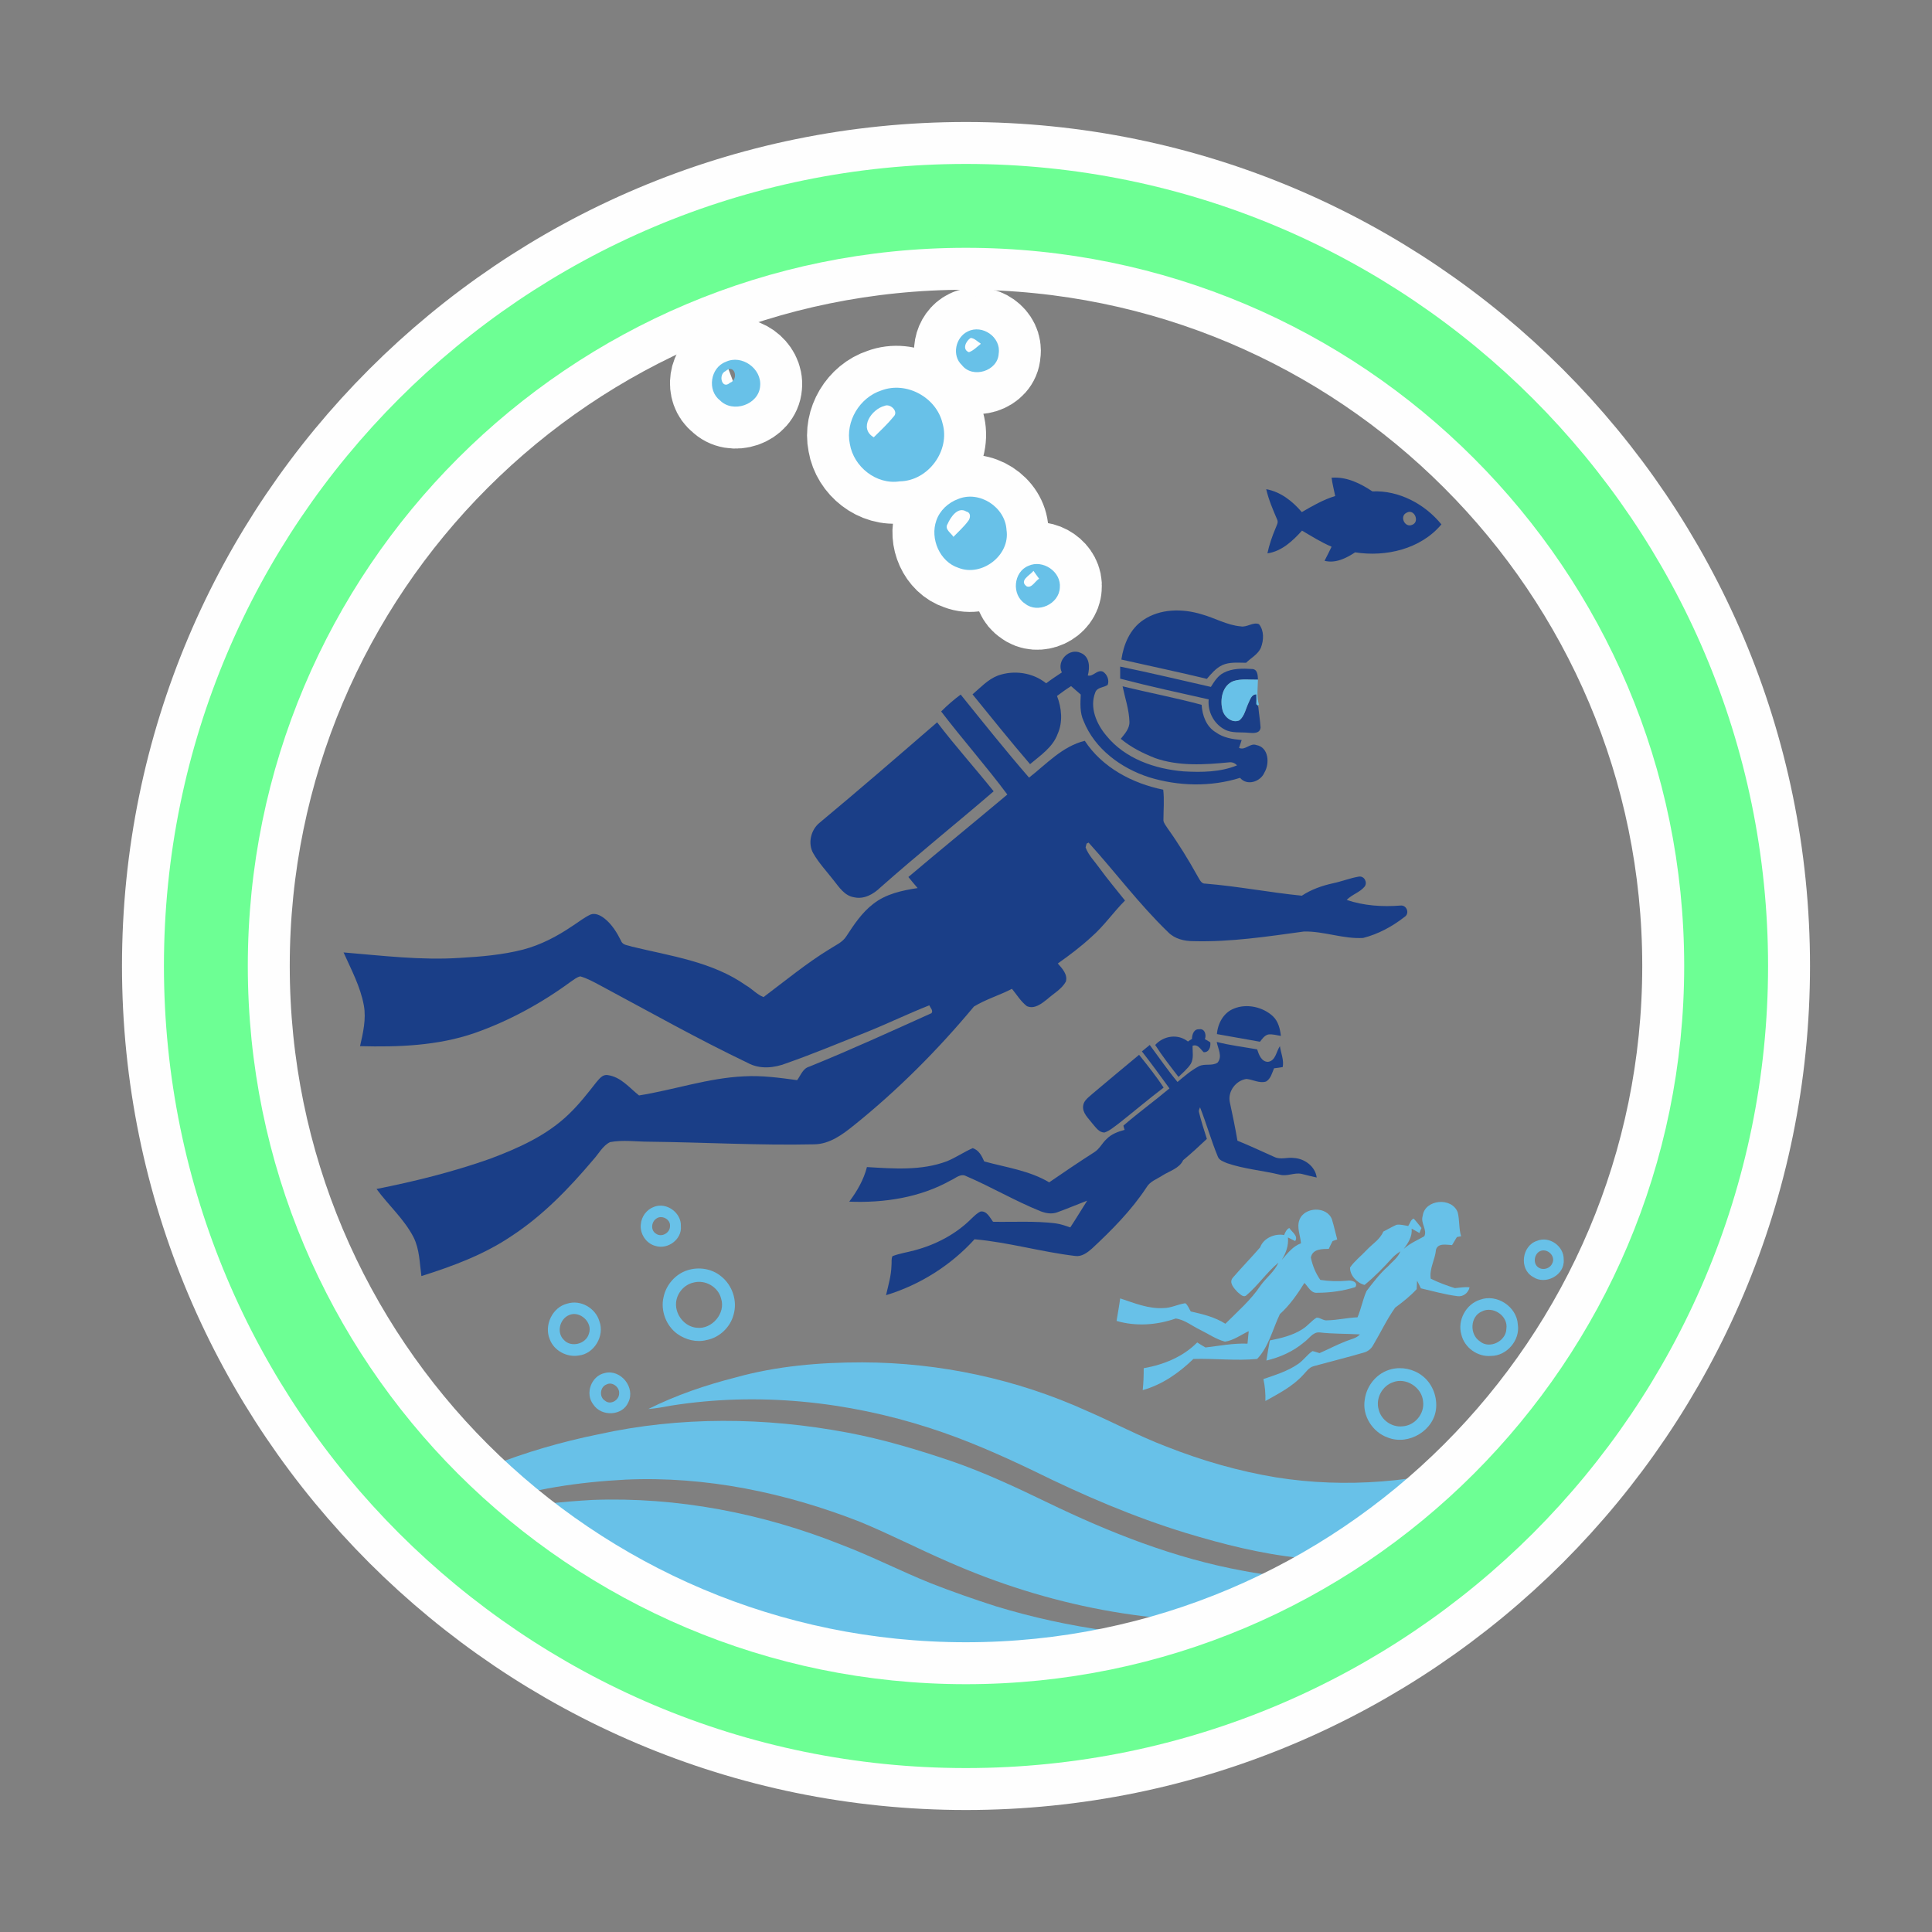 <?xml version="1.0" encoding="UTF-8"?>
<!DOCTYPE svg PUBLIC "-//W3C//DTD SVG 1.1//EN" "http://www.w3.org/Graphics/SVG/1.1/DTD/svg11.dtd">
<!-- Creator: CorelDRAW -->
<svg xmlns="http://www.w3.org/2000/svg" xml:space="preserve" width="640px" height="640px" version="1.1" style="shape-rendering:geometricPrecision; text-rendering:geometricPrecision; image-rendering:optimizeQuality; fill-rule:evenodd; clip-rule:evenodd"
viewBox="0 0 96.05 96.05"
 xmlns:xlink="http://www.w3.org/1999/xlink"
 xmlns:xodm="http://www.corel.com/coreldraw/odm/2003">
 <rect x="0" y="0" width="96.05" height="96.05" fill="#808080" stroke="none"/>
 <defs>
  <style type="text/css">
   <![CDATA[
    .str0 {stroke:#FEFEFE;stroke-width:4.17;stroke-miterlimit:22.926}
    .str1 {stroke:#FEFEFE;stroke-width:4.17;stroke-linejoin:round;stroke-miterlimit:22.926}
    .fil2 {fill:none}
    .fil3 {fill:none;fill-rule:nonzero}
    .fil0 {fill:#1A3E87;fill-rule:nonzero}
    .fil1 {fill:#68C1E8;fill-rule:nonzero}
    .fil4 {fill:#6DFF94;fill-rule:nonzero}
   ]]>
  </style>
 </defs>
 <g id="Capa_x0020_1">
  <g id="_2252303160544">
   <g>
    <g>
     <path class="fil0" d="M66.2 23.75c0.74,-0.06 1.43,0.28 2.03,0.68 1.32,-0.06 2.61,0.63 3.43,1.64 -1.03,1.23 -2.76,1.63 -4.29,1.39 -0.44,0.29 -0.97,0.56 -1.52,0.42 0.12,-0.23 0.24,-0.47 0.35,-0.7 -0.52,-0.22 -0.99,-0.52 -1.47,-0.8 -0.46,0.51 -1.01,1.03 -1.72,1.13 0.09,-0.43 0.24,-0.86 0.41,-1.26 0.05,-0.14 0.15,-0.28 0.07,-0.43 -0.21,-0.49 -0.42,-0.98 -0.54,-1.5 0.72,0.13 1.31,0.6 1.77,1.14 0.53,-0.31 1.07,-0.62 1.66,-0.8 -0.06,-0.3 -0.14,-0.6 -0.18,-0.91zm3.73 1.74l0 0c-0.37,0.17 -0.09,0.77 0.28,0.6 0.39,-0.15 0.1,-0.82 -0.28,-0.6z"/>
    </g>
    <path class="fil0" d="M56.83 30.83c0.85,-0.58 1.96,-0.58 2.91,-0.29 0.65,0.18 1.26,0.54 1.94,0.6 0.32,0.06 0.61,-0.23 0.91,-0.11 0.26,0.32 0.24,0.79 0.1,1.16 -0.14,0.34 -0.49,0.51 -0.74,0.76 -0.4,0 -0.82,-0.05 -1.19,0.12 -0.31,0.15 -0.54,0.42 -0.76,0.68 -1.41,-0.34 -2.83,-0.64 -4.25,-0.96 0.11,-0.76 0.43,-1.52 1.08,-1.96z"/>
    <path class="fil0" d="M52.79 33.43c-0.28,-0.57 0.36,-1.24 0.94,-0.97 0.45,0.18 0.46,0.72 0.35,1.12 0.27,0.08 0.46,-0.31 0.75,-0.19 0.21,0.13 0.33,0.42 0.24,0.66 -0.2,0.14 -0.53,0.11 -0.62,0.38 -0.29,0.74 0.06,1.56 0.55,2.14 0.93,1.15 2.41,1.66 3.85,1.78 0.89,0.05 1.82,0.04 2.65,-0.3 -0.11,-0.12 -0.25,-0.17 -0.4,-0.15 -1.22,0.12 -2.5,0.2 -3.67,-0.21 -0.61,-0.24 -1.21,-0.54 -1.71,-0.96 0.2,-0.25 0.45,-0.52 0.43,-0.86 -0.02,-0.6 -0.22,-1.17 -0.34,-1.75 1.31,0.32 2.63,0.57 3.93,0.92 0.03,0.52 0.23,1.09 0.71,1.37 0.37,0.27 0.83,0.34 1.28,0.38 -0.03,0.1 -0.1,0.29 -0.13,0.39 0.3,0.15 0.55,-0.26 0.86,-0.14 0.62,0.11 0.67,0.92 0.4,1.37 -0.19,0.45 -0.86,0.68 -1.21,0.26 -1.46,0.46 -3.07,0.42 -4.53,-0.03 -1.39,-0.45 -2.7,-1.41 -3.25,-2.8 -0.19,-0.41 -0.16,-0.87 -0.14,-1.31 -0.16,-0.14 -0.32,-0.28 -0.48,-0.42 -0.24,0.15 -0.47,0.32 -0.7,0.49 0.23,0.6 0.3,1.29 0.03,1.89 -0.24,0.66 -0.85,1.06 -1.37,1.5 -0.97,-1.13 -1.91,-2.3 -2.86,-3.47 0.4,-0.34 0.76,-0.74 1.25,-0.93 0.8,-0.29 1.74,-0.16 2.41,0.38 0.25,-0.19 0.51,-0.36 0.78,-0.54z"/>
    <path class="fil0" d="M55.69 33.14c1.51,0.31 3.01,0.67 4.51,1.01 0.17,-0.27 0.34,-0.55 0.63,-0.7 0.43,-0.23 0.95,-0.22 1.43,-0.19 0.27,0.02 0.27,0.33 0.28,0.53 -0.4,0.01 -0.82,-0.06 -1.22,0.07 -0.56,0.22 -0.68,0.93 -0.54,1.45 0.09,0.35 0.49,0.66 0.84,0.5 0.25,-0.21 0.31,-0.56 0.44,-0.84 0.09,-0.18 0.15,-0.45 0.4,-0.45 0,0.16 0.01,0.33 0,0.49 0.02,0.02 0.05,0.04 0.07,0.06l0.03 0.09c0.03,0.34 0.09,0.67 0.11,1.01 -0.03,0.31 -0.37,0.28 -0.6,0.26 -0.39,-0.04 -0.82,0.03 -1.18,-0.16 -0.54,-0.28 -0.86,-0.89 -0.8,-1.5 -1.47,-0.33 -2.95,-0.65 -4.4,-1.03 0,-0.2 0,-0.4 0,-0.6z"/>
    <path class="fil0" d="M46.79 35.37c0.3,-0.3 0.62,-0.58 0.97,-0.84 1.12,1.39 2.23,2.78 3.4,4.13 0.87,-0.68 1.66,-1.56 2.77,-1.83 0.87,1.33 2.37,2.12 3.9,2.43 0.06,0.51 0.01,1.02 0.01,1.53 0.02,0.15 0.13,0.26 0.2,0.38 0.55,0.77 1.05,1.58 1.51,2.41 0.09,0.14 0.17,0.37 0.38,0.35 1.6,0.13 3.19,0.44 4.79,0.6 0.47,-0.31 1.01,-0.5 1.56,-0.62 0.43,-0.09 0.85,-0.26 1.28,-0.33 0.27,-0.04 0.44,0.3 0.28,0.5 -0.24,0.29 -0.63,0.39 -0.89,0.66 0.86,0.29 1.77,0.35 2.67,0.28 0.32,-0.04 0.48,0.4 0.2,0.57 -0.6,0.47 -1.3,0.85 -2.05,1.04 -0.99,0.06 -1.95,-0.34 -2.94,-0.32 -1.82,0.25 -3.66,0.53 -5.5,0.48 -0.45,0 -0.93,-0.11 -1.26,-0.45 -1.43,-1.38 -2.62,-2.98 -3.95,-4.45l-0.1 0.05c-0.01,0.05 -0.04,0.15 -0.05,0.19 0.15,0.4 0.46,0.7 0.7,1.04 0.4,0.55 0.84,1.07 1.26,1.6 -0.58,0.58 -1.05,1.27 -1.67,1.81 -0.52,0.48 -1.09,0.91 -1.67,1.32 0.22,0.25 0.5,0.55 0.4,0.9 -0.21,0.38 -0.61,0.59 -0.92,0.87 -0.28,0.22 -0.64,0.52 -1.02,0.35 -0.3,-0.23 -0.5,-0.57 -0.74,-0.86 -0.62,0.32 -1.3,0.52 -1.89,0.88 -1.79,2.15 -3.77,4.14 -5.96,5.9 -0.57,0.46 -1.21,0.94 -1.98,0.95 -2.73,0.06 -5.46,-0.1 -8.2,-0.13 -0.65,0 -1.31,-0.1 -1.95,0.02 -0.37,0.18 -0.57,0.59 -0.84,0.88 -1.2,1.42 -2.5,2.77 -4.06,3.79 -1.36,0.92 -2.92,1.5 -4.48,1.99 -0.09,-0.65 -0.09,-1.33 -0.39,-1.93 -0.47,-0.91 -1.25,-1.59 -1.84,-2.4 1.91,-0.38 3.8,-0.85 5.64,-1.5 1.41,-0.53 2.83,-1.16 3.93,-2.23 0.5,-0.48 0.93,-1.03 1.36,-1.58 0.15,-0.17 0.31,-0.4 0.57,-0.35 0.65,0.09 1.07,0.63 1.55,1.01 1.75,-0.28 3.44,-0.87 5.22,-0.95 0.88,-0.05 1.77,0.07 2.64,0.19 0.18,-0.24 0.28,-0.58 0.6,-0.67 2.05,-0.83 4.06,-1.75 6.08,-2.66 0.1,-0.13 -0.06,-0.27 -0.11,-0.39 -1.04,0.41 -2.05,0.9 -3.09,1.32 -1.33,0.53 -2.65,1.08 -4.01,1.56 -0.62,0.24 -1.33,0.31 -1.93,-0.02 -2.49,-1.19 -4.9,-2.55 -7.33,-3.85 -0.32,-0.17 -0.64,-0.35 -0.99,-0.45 -0.18,0.04 -0.33,0.17 -0.48,0.27 -1.46,1.07 -3.07,1.95 -4.78,2.55 -1.83,0.63 -3.78,0.7 -5.69,0.65 0.15,-0.66 0.31,-1.35 0.19,-2.02 -0.17,-0.94 -0.63,-1.79 -1.01,-2.64 1.93,0.16 3.86,0.4 5.8,0.27 1.05,-0.06 2.1,-0.15 3.12,-0.41 0.88,-0.23 1.7,-0.66 2.45,-1.17 0.3,-0.19 0.58,-0.42 0.9,-0.57 0.24,-0.1 0.51,0.04 0.7,0.19 0.37,0.29 0.62,0.7 0.83,1.12 0.08,0.22 0.35,0.21 0.53,0.28 1.94,0.47 4.01,0.75 5.68,1.93 0.3,0.17 0.55,0.46 0.87,0.58 1.08,-0.81 2.13,-1.68 3.29,-2.39 0.29,-0.19 0.64,-0.33 0.83,-0.64 0.38,-0.58 0.77,-1.17 1.33,-1.6 0.63,-0.5 1.43,-0.67 2.21,-0.79 -0.16,-0.18 -0.31,-0.37 -0.46,-0.55 1.63,-1.38 3.29,-2.73 4.92,-4.1 -1.05,-1.41 -2.22,-2.73 -3.29,-4.13z"/>
    <path class="fil0" d="M40.75 40.9c1.97,-1.64 3.9,-3.31 5.84,-4.99 0.9,1.18 1.89,2.28 2.81,3.43 -1.87,1.61 -3.79,3.15 -5.63,4.78 -0.34,0.33 -0.81,0.6 -1.3,0.49 -0.48,-0.07 -0.75,-0.5 -1.03,-0.85 -0.34,-0.44 -0.73,-0.85 -1.01,-1.34 -0.28,-0.49 -0.12,-1.17 0.32,-1.52z"/>
    <path class="fil0" d="M61.35 50.14c0.64,-0.26 1.44,-0.08 1.94,0.39 0.26,0.25 0.35,0.62 0.39,0.97 -0.21,-0.03 -0.42,-0.1 -0.63,-0.07 -0.19,0.05 -0.3,0.22 -0.41,0.36 -0.72,-0.13 -1.43,-0.25 -2.14,-0.38 0.04,-0.53 0.33,-1.07 0.85,-1.27z"/>
    <path class="fil0" d="M59.26 51.65c0,-0.21 0.09,-0.5 0.36,-0.48 0.27,-0.05 0.37,0.28 0.28,0.49 0.09,0.05 0.18,0.1 0.27,0.16 0.03,0.22 -0.06,0.51 -0.33,0.49 -0.16,-0.15 -0.28,-0.41 -0.55,-0.32 -0.01,0.3 0.07,0.62 -0.09,0.9 -0.16,0.25 -0.4,0.44 -0.61,0.65 -0.4,-0.52 -0.81,-1.04 -1.16,-1.59 0.42,-0.46 1.13,-0.57 1.63,-0.17 0.05,-0.04 0.15,-0.1 0.2,-0.13z"/>
    <path class="fil0" d="M60.49 51.8c0.66,0.17 1.34,0.25 2.01,0.37 0.08,0.25 0.21,0.62 0.54,0.62 0.38,-0.05 0.41,-0.52 0.59,-0.78 0.05,0.34 0.21,0.69 0.14,1.04 -0.14,0.03 -0.28,0.04 -0.43,0.06 -0.1,0.23 -0.16,0.52 -0.4,0.66 -0.33,0.1 -0.65,-0.1 -0.97,-0.13 -0.52,0.07 -0.94,0.61 -0.83,1.15 0.14,0.64 0.27,1.28 0.38,1.92 0.62,0.25 1.23,0.54 1.84,0.81 0.31,0.15 0.65,0 0.97,0.05 0.53,0.03 1.06,0.42 1.13,0.97 -0.25,-0.05 -0.5,-0.12 -0.75,-0.18 -0.36,-0.08 -0.72,0.14 -1.08,0.04 -0.87,-0.21 -1.77,-0.28 -2.62,-0.57 -0.18,-0.08 -0.4,-0.14 -0.47,-0.34 -0.33,-0.8 -0.56,-1.63 -0.88,-2.44 -0.03,0.08 -0.08,0.16 -0.05,0.25 0.11,0.45 0.25,0.88 0.39,1.32 -0.38,0.36 -0.77,0.72 -1.18,1.06 -0.19,0.41 -0.67,0.53 -1.03,0.76 -0.27,0.18 -0.62,0.29 -0.79,0.59 -0.75,1.14 -1.72,2.12 -2.72,3.05 -0.23,0.2 -0.51,0.41 -0.83,0.36 -1.68,-0.2 -3.32,-0.68 -5,-0.83 -1.18,1.3 -2.72,2.27 -4.4,2.78 0.11,-0.49 0.26,-0.97 0.27,-1.48 0.02,-0.15 -0.02,-0.32 0.05,-0.46 0.36,-0.14 0.74,-0.19 1.1,-0.29 1.05,-0.28 2.05,-0.8 2.82,-1.57 0.14,-0.13 0.28,-0.28 0.46,-0.36 0.31,-0.04 0.46,0.3 0.62,0.51 1.03,0.02 2.08,-0.05 3.11,0.08 0.25,0.03 0.49,0.12 0.73,0.2 0.29,-0.44 0.56,-0.89 0.84,-1.33 -0.5,0.19 -0.99,0.4 -1.49,0.58 -0.27,0.1 -0.56,0.05 -0.82,-0.05 -1.27,-0.51 -2.45,-1.21 -3.71,-1.75 -0.28,-0.15 -0.52,0.11 -0.76,0.21 -1.53,0.86 -3.32,1.13 -5.05,1.06 0.39,-0.52 0.72,-1.09 0.88,-1.72 1.32,0.08 2.71,0.19 3.98,-0.29 0.44,-0.18 0.84,-0.46 1.28,-0.65 0.31,0.1 0.45,0.39 0.57,0.66 1.09,0.3 2.24,0.45 3.23,1.04 0.74,-0.51 1.48,-1.01 2.23,-1.49 0.27,-0.16 0.4,-0.46 0.62,-0.66 0.24,-0.25 0.57,-0.37 0.9,-0.46 -0.02,-0.05 -0.05,-0.16 -0.06,-0.21 0.74,-0.64 1.54,-1.22 2.29,-1.85 -0.45,-0.62 -0.9,-1.24 -1.37,-1.84 0.13,-0.11 0.26,-0.21 0.39,-0.32 0.46,0.62 0.89,1.25 1.38,1.84 0.33,-0.28 0.67,-0.57 1.06,-0.78 0.29,-0.15 0.66,0 0.93,-0.18 0.26,-0.31 0.02,-0.69 -0.04,-1.03z"/>
    <path class="fil0" d="M56.63 52.44c0.42,0.53 0.85,1.06 1.22,1.63 -0.76,0.58 -1.49,1.2 -2.24,1.79 -0.22,0.16 -0.43,0.35 -0.69,0.44 -0.27,0.02 -0.44,-0.25 -0.6,-0.43 -0.2,-0.27 -0.52,-0.53 -0.47,-0.9 0.03,-0.27 0.29,-0.43 0.47,-0.6 0.77,-0.65 1.54,-1.29 2.31,-1.93z"/>
   </g>
   <g>
    <path class="fil1" d="M61.32 33.86c0.4,-0.13 0.82,-0.06 1.22,-0.07 -0.01,0.42 -0.07,0.84 0.05,1.25 -0.01,0.01 -0.05,0.02 -0.06,0.03 -0.02,-0.02 -0.05,-0.04 -0.07,-0.06 0.01,-0.16 0,-0.33 0,-0.49 -0.25,0 -0.31,0.27 -0.4,0.45 -0.13,0.28 -0.19,0.63 -0.44,0.84 -0.35,0.16 -0.75,-0.15 -0.84,-0.5 -0.14,-0.52 -0.02,-1.23 0.54,-1.45z"/>
    <path class="fil1" d="M70.73 60.45c0.1,-0.83 1.45,-0.95 1.74,-0.18 0.1,0.39 0.05,0.81 0.17,1.19 -0.05,0.01 -0.16,0.03 -0.21,0.04 -0.08,0.14 -0.16,0.27 -0.24,0.4 -0.27,-0.01 -0.7,-0.12 -0.8,0.23 -0.04,0.49 -0.34,0.94 -0.26,1.44 0.38,0.19 0.79,0.34 1.2,0.47 0.24,-0.02 0.49,-0.07 0.73,-0.04 -0.06,0.27 -0.31,0.48 -0.6,0.44 -0.62,-0.08 -1.22,-0.25 -1.82,-0.39 -0.06,-0.12 -0.12,-0.25 -0.19,-0.38 -0.01,0.14 -0.01,0.28 -0.02,0.42 -0.32,0.35 -0.69,0.64 -1.07,0.92 -0.42,0.59 -0.72,1.24 -1.09,1.86 -0.1,0.19 -0.28,0.33 -0.49,0.38 -0.82,0.24 -1.64,0.44 -2.47,0.67 -0.24,0.06 -0.37,0.28 -0.53,0.44 -0.52,0.57 -1.21,0.92 -1.87,1.29 0.01,-0.36 -0.02,-0.73 -0.1,-1.09 0.59,-0.2 1.2,-0.39 1.71,-0.74 0.28,-0.18 0.46,-0.47 0.73,-0.65 0.12,0.02 0.23,0.07 0.35,0.1 0.44,-0.19 0.87,-0.42 1.31,-0.59 0.24,-0.1 0.52,-0.14 0.7,-0.34 -0.68,-0.04 -1.35,-0.02 -2.02,-0.1 -0.33,-0.02 -0.52,0.33 -0.77,0.5 -0.53,0.45 -1.19,0.74 -1.86,0.9 0.05,-0.34 0.11,-0.67 0.17,-1 0.56,-0.11 1.14,-0.25 1.62,-0.56 0.26,-0.16 0.44,-0.41 0.7,-0.57 0.18,-0.02 0.34,0.16 0.54,0.13 0.5,-0.01 0.99,-0.13 1.5,-0.15 0.18,-0.42 0.26,-0.89 0.45,-1.31 0.33,-0.43 0.65,-0.85 1.05,-1.21 0.22,-0.24 0.51,-0.44 0.63,-0.76 -0.14,0.09 -0.27,0.19 -0.39,0.31 -0.43,0.48 -0.89,0.95 -1.39,1.36 -0.37,-0.09 -0.74,-0.48 -0.72,-0.87 0.23,-0.33 0.56,-0.58 0.83,-0.87 0.28,-0.3 0.66,-0.52 0.82,-0.91 0.22,-0.11 0.43,-0.24 0.66,-0.34 0.19,-0.03 0.39,0.03 0.58,0.06 0.09,-0.13 0.12,-0.31 0.27,-0.37 0.14,0.15 0.26,0.31 0.39,0.47 -0.04,0.08 -0.07,0.17 -0.1,0.25 -0.13,-0.07 -0.26,-0.15 -0.39,-0.22 0.04,0.39 -0.17,0.71 -0.39,1.01 0.3,-0.28 0.67,-0.43 1.02,-0.63 0.16,-0.32 -0.2,-0.66 -0.08,-1.01z"/>
    <g>
     <path class="fil1" d="M32.51 60c0.62,-0.25 1.37,0.29 1.34,0.96 0.06,0.65 -0.65,1.18 -1.27,0.98 -0.46,-0.12 -0.78,-0.61 -0.72,-1.08 0.03,-0.38 0.29,-0.73 0.65,-0.86zm0.11 0.59l0 0c-0.24,0.16 -0.28,0.58 -0.01,0.74 0.28,0.21 0.71,-0.04 0.7,-0.38 0.03,-0.34 -0.43,-0.57 -0.69,-0.36z"/>
    </g>
    <path class="fil1" d="M64.6 60.65c0.24,-0.66 1.38,-0.7 1.62,-0.02 0.1,0.32 0.17,0.66 0.26,0.99 -0.06,0.02 -0.18,0.06 -0.23,0.08 -0.07,0.13 -0.13,0.26 -0.19,0.39 -0.34,0 -0.81,0 -0.89,0.43 0.08,0.39 0.24,0.79 0.47,1.11 0.44,0.07 0.89,0.08 1.34,0.04 0.19,-0.04 0.57,0.06 0.4,0.32 -0.61,0.19 -1.25,0.28 -1.88,0.28 -0.32,0.04 -0.46,-0.3 -0.65,-0.49 -0.35,0.56 -0.73,1.11 -1.22,1.55 -0.36,0.75 -0.55,1.62 -1.13,2.23 -1.05,0.1 -2.12,-0.03 -3.17,0 -0.71,0.69 -1.55,1.28 -2.52,1.55 0.04,-0.36 0.05,-0.73 0.05,-1.09 0.98,-0.17 1.95,-0.56 2.66,-1.28 0.14,0.09 0.27,0.17 0.41,0.25 0.69,-0.08 1.39,-0.22 2.09,-0.19 0.02,-0.21 0.04,-0.41 0.06,-0.62 -0.39,0.18 -0.75,0.46 -1.18,0.52 -0.45,-0.12 -0.83,-0.39 -1.24,-0.59 -0.4,-0.19 -0.76,-0.5 -1.21,-0.56 -0.94,0.33 -1.98,0.4 -2.94,0.12 0.06,-0.37 0.13,-0.74 0.18,-1.12 0.7,0.23 1.41,0.53 2.16,0.48 0.37,0 0.71,-0.19 1.08,-0.24 0.13,0.1 0.18,0.27 0.27,0.41 0.59,0.13 1.2,0.28 1.72,0.61 0.61,-0.61 1.27,-1.18 1.75,-1.9 0.28,-0.39 0.69,-0.69 0.89,-1.14 -0.59,0.49 -1.02,1.14 -1.6,1.63 -0.15,0.13 -0.32,-0.08 -0.43,-0.16 -0.18,-0.19 -0.46,-0.48 -0.23,-0.73 0.44,-0.51 0.91,-0.99 1.35,-1.5 0.16,-0.45 0.72,-0.7 1.19,-0.61 0.06,-0.14 0.12,-0.29 0.26,-0.35 0.12,0.2 0.46,0.39 0.29,0.65 -0.12,-0.06 -0.24,-0.12 -0.36,-0.18 0.04,0.41 -0.1,0.78 -0.31,1.12 0.28,-0.32 0.55,-0.68 0.96,-0.83 -0.03,-0.38 -0.22,-0.78 -0.08,-1.16z"/>
    <g>
     <path class="fil1" d="M76.41 61.69c0.62,-0.26 1.35,0.27 1.33,0.93 0.07,0.77 -0.91,1.29 -1.53,0.86 -0.7,-0.39 -0.55,-1.55 0.2,-1.79zm0.21 0.49l0 0c-0.34,0.1 -0.44,0.63 -0.14,0.83 0.23,0.16 0.58,0.06 0.69,-0.2 0.18,-0.34 -0.2,-0.73 -0.55,-0.63z"/>
    </g>
    <g>
     <path class="fil1" d="M34.18 63.15c0.56,-0.18 1.22,-0.08 1.68,0.31 0.55,0.44 0.81,1.21 0.61,1.9 -0.16,0.62 -0.7,1.14 -1.34,1.26 -0.5,0.13 -1.04,-0.01 -1.45,-0.3 -0.57,-0.41 -0.85,-1.17 -0.69,-1.84 0.13,-0.61 0.59,-1.14 1.19,-1.33zm0.31 0.61l0 0c-0.48,0.1 -0.85,0.54 -0.88,1.02 -0.04,0.59 0.43,1.18 1.03,1.23 0.75,0.09 1.45,-0.72 1.21,-1.45 -0.14,-0.58 -0.79,-0.95 -1.36,-0.8z"/>
    </g>
    <g>
     <path class="fil1" d="M73.57 64.62c0.84,-0.32 1.84,0.34 1.89,1.23 0.12,0.78 -0.55,1.56 -1.33,1.56 -0.67,0.06 -1.33,-0.41 -1.48,-1.07 -0.2,-0.7 0.23,-1.5 0.92,-1.72zm0.1 0.58l0 0c-0.59,0.25 -0.62,1.15 -0.09,1.49 0.48,0.4 1.3,-0.02 1.31,-0.63 0.1,-0.64 -0.67,-1.15 -1.22,-0.86z"/>
    </g>
    <g>
     <path class="fil1" d="M28.2 64.81c0.66,-0.21 1.41,0.22 1.6,0.88 0.27,0.72 -0.26,1.62 -1.03,1.7 -0.59,0.1 -1.23,-0.24 -1.44,-0.81 -0.29,-0.69 0.13,-1.59 0.87,-1.77zm0.09 0.57l0 0c-0.46,0.19 -0.63,0.86 -0.27,1.22 0.36,0.42 1.12,0.22 1.26,-0.3 0.2,-0.56 -0.46,-1.16 -0.99,-0.92z"/>
    </g>
    <path class="fil1" d="M36.57 68.48c2.05,-0.57 4.18,-0.75 6.3,-0.75 3.84,0.01 7.68,0.83 11.18,2.42 1.32,0.57 2.58,1.25 3.92,1.76 1.77,0.7 3.6,1.23 5.48,1.54 3.46,0.55 7.05,0.24 10.4,-0.77 -0.71,0.81 -1.53,1.51 -2.32,2.23 -1.09,0.97 -2.26,1.85 -3.46,2.67 -1.16,0 -2.31,0 -3.46,-0.13 -1.92,-0.2 -3.81,-0.68 -5.66,-1.24 -2.61,-0.8 -5.12,-1.88 -7.57,-3.09 -1.67,-0.8 -3.37,-1.55 -5.14,-2.12 -4.13,-1.34 -8.57,-1.8 -12.87,-1.12 -0.38,0.07 -0.75,0.14 -1.14,0.17 1.38,-0.69 2.85,-1.19 4.34,-1.57z"/>
    <g>
     <path class="fil1" d="M69.17 68.07c0.52,-0.13 1.1,-0.01 1.53,0.32 0.48,0.36 0.74,0.98 0.7,1.58 -0.07,1.13 -1.36,1.91 -2.4,1.5 -0.76,-0.26 -1.29,-1.09 -1.15,-1.89 0.09,-0.71 0.62,-1.34 1.32,-1.51zm0.08 0.65l0 0c-0.53,0.18 -0.87,0.8 -0.71,1.35 0.12,0.52 0.65,0.9 1.18,0.84 0.61,-0.03 1.11,-0.62 1.03,-1.23 -0.05,-0.7 -0.85,-1.22 -1.5,-0.96z"/>
    </g>
    <g>
     <path class="fil1" d="M30.07 68.26c0.79,-0.2 1.53,0.72 1.17,1.45 -0.29,0.69 -1.34,0.73 -1.74,0.12 -0.43,-0.54 -0.11,-1.43 0.57,-1.57zm0.08 0.57l0 0c-0.32,0.12 -0.37,0.62 -0.08,0.8 0.27,0.24 0.7,-0.01 0.71,-0.34 0.04,-0.32 -0.34,-0.62 -0.63,-0.46z"/>
    </g>
    <path class="fil1" d="M29.74 71.31c4.06,-0.9 8.3,-0.86 12.38,-0.09 1.77,0.33 3.5,0.85 5.21,1.43 1.62,0.56 3.18,1.29 4.73,2.04 3.1,1.5 6.33,2.78 9.73,3.4 1.61,0.32 3.25,0.38 4.88,0.38 -0.85,0.59 -1.79,1.04 -2.71,1.52 -0.38,0.17 -0.75,0.38 -1.14,0.51 -5.36,0.4 -10.77,-0.69 -15.67,-2.85 -1.48,-0.64 -2.91,-1.38 -4.39,-1.99 -3.7,-1.45 -7.67,-2.28 -11.65,-2.1 -2.3,0.12 -4.61,0.45 -6.8,1.19 -0.45,-0.39 -0.89,-0.8 -1.31,-1.21 0.45,-0.25 0.92,-0.47 1.41,-0.66 1.72,-0.68 3.51,-1.2 5.33,-1.57z"/>
    <path class="fil1" d="M24.82 75.19c1.51,-0.38 3.07,-0.53 4.62,-0.62 4.23,-0.16 8.47,0.66 12.4,2.23 1.5,0.57 2.94,1.31 4.43,1.91 1.07,0.42 2.16,0.8 3.25,1.15 3.62,1.1 7.41,1.62 11.19,1.53 -6.11,2.36 -12.88,2.85 -19.31,1.69 -6.09,-1.12 -11.9,-3.84 -16.58,-7.89z"/>
   </g>
  </g>
  <circle class="fil2" cx="48.02" cy="48.02" r="48.02"/>
  <g>
   <path class="fil3 str0" d="M48.02 8.15c11.01,0 20.98,4.46 28.2,11.68 7.21,7.22 11.68,17.18 11.68,28.19 0,11.01 -4.47,20.98 -11.68,28.2 -7.22,7.21 -17.19,11.68 -28.2,11.68 -11.01,0 -20.97,-4.47 -28.19,-11.68 -7.22,-7.22 -11.68,-17.19 -11.68,-28.2 0,-11.01 4.46,-20.97 11.68,-28.19 7.22,-7.22 17.18,-11.68 28.19,-11.68zm25.25 14.63c-6.46,-6.47 -15.39,-10.46 -25.25,-10.46 -9.86,0 -18.78,3.99 -25.25,10.46 -6.46,6.46 -10.45,15.38 -10.45,25.24 0,9.86 3.99,18.79 10.45,25.25 6.47,6.46 15.39,10.46 25.25,10.46 9.86,0 18.79,-4 25.25,-10.46 6.46,-6.46 10.46,-15.39 10.46,-25.25 0,-9.86 -4,-18.78 -10.46,-25.24z"/>
   <path id="_1" class="fil4" d="M48.02 8.15c11.01,0 20.98,4.46 28.2,11.68 7.21,7.22 11.68,17.18 11.68,28.19 0,11.01 -4.47,20.98 -11.68,28.2 -7.22,7.21 -17.19,11.68 -28.2,11.68 -11.01,0 -20.97,-4.47 -28.19,-11.68 -7.22,-7.22 -11.68,-17.19 -11.68,-28.2 0,-11.01 4.46,-20.97 11.68,-28.19 7.22,-7.22 17.18,-11.68 28.19,-11.68zm25.25 14.63c-6.46,-6.47 -15.39,-10.46 -25.25,-10.46 -9.86,0 -18.78,3.99 -25.25,10.46 -6.46,6.46 -10.45,15.38 -10.45,25.24 0,9.86 3.99,18.79 10.45,25.25 6.47,6.46 15.39,10.46 25.25,10.46 9.86,0 18.79,-4 25.25,-10.46 6.46,-6.46 10.46,-15.39 10.46,-25.25 0,-9.86 -4,-18.78 -10.46,-25.24z"/>
  </g>
  <g>
   <path class="fil3 str1" d="M36.08 17.99c0.79,-0.38 1.8,0.33 1.71,1.21 -0.07,0.92 -1.36,1.36 -2,0.7 -0.64,-0.49 -0.48,-1.62 0.29,-1.91zm-0.01 0.46l0 0c-0.38,0.17 -0.18,0.94 0.22,0.58 0.46,-0.16 0.23,-0.98 -0.22,-0.58zm12.04 -1.97c0.73,-0.37 1.67,0.29 1.54,1.1 -0.04,0.87 -1.3,1.26 -1.83,0.57 -0.51,-0.47 -0.32,-1.38 0.29,-1.67zm0.15 0.32l0 0c-0.23,0.14 -0.45,0.57 -0.09,0.71 0.23,-0.08 0.4,-0.27 0.6,-0.42 -0.17,-0.1 -0.31,-0.27 -0.51,-0.29zm-4.44 2.61c1.25,-0.47 2.74,0.35 3.04,1.64 0.39,1.35 -0.71,2.86 -2.13,2.88 -1.16,0.18 -2.29,-0.72 -2.48,-1.86 -0.23,-1.12 0.49,-2.31 1.57,-2.66zm0.15 0.77l0 0c-0.63,0.16 -1.3,1.11 -0.53,1.56 0.33,-0.33 0.67,-0.64 0.97,-1.01 0.3,-0.26 -0.15,-0.69 -0.44,-0.55zm3.66 4.63c1.06,-0.44 2.35,0.4 2.41,1.54 0.19,1.26 -1.23,2.34 -2.39,1.88 -0.93,-0.3 -1.42,-1.45 -1.1,-2.35 0.17,-0.5 0.59,-0.89 1.08,-1.07zm-0.52 1.24l0 0c-0.17,0.26 0.18,0.45 0.29,0.64 0.24,-0.25 0.51,-0.49 0.72,-0.77 0.13,-0.15 0.17,-0.43 -0.08,-0.49 -0.42,-0.26 -0.78,0.28 -0.93,0.62zm4.02 2.08c0.72,-0.33 1.64,0.3 1.56,1.09 -0.04,0.81 -1.1,1.3 -1.73,0.79 -0.68,-0.44 -0.58,-1.58 0.17,-1.88zm-0.09 1.02l0 0c0.25,0.11 0.42,-0.26 0.62,-0.38 -0.07,-0.09 -0.21,-0.29 -0.28,-0.39 -0.18,0.23 -0.73,0.48 -0.34,0.77z"/>
   <path id="_1_0" class="fil1" d="M36.08 17.99c0.79,-0.38 1.8,0.33 1.71,1.21 -0.07,0.92 -1.36,1.36 -2,0.7 -0.64,-0.49 -0.48,-1.62 0.29,-1.91zm-0.01 0.46l0 0c-0.38,0.17 -0.18,0.94 0.22,0.58 0.46,-0.16 0.23,-0.98 -0.22,-0.58zm12.04 -1.97c0.73,-0.37 1.67,0.29 1.54,1.1 -0.04,0.87 -1.3,1.26 -1.83,0.57 -0.51,-0.47 -0.32,-1.38 0.29,-1.67zm0.15 0.32l0 0c-0.23,0.14 -0.45,0.57 -0.09,0.71 0.23,-0.08 0.4,-0.27 0.6,-0.42 -0.17,-0.1 -0.31,-0.27 -0.51,-0.29zm-4.44 2.61c1.25,-0.47 2.74,0.35 3.04,1.64 0.39,1.35 -0.71,2.86 -2.13,2.88 -1.16,0.18 -2.29,-0.72 -2.48,-1.86 -0.23,-1.12 0.49,-2.31 1.57,-2.66zm0.15 0.77l0 0c-0.63,0.16 -1.3,1.11 -0.53,1.56 0.33,-0.33 0.67,-0.64 0.97,-1.01 0.3,-0.26 -0.15,-0.69 -0.44,-0.55zm3.66 4.63c1.06,-0.44 2.35,0.4 2.41,1.54 0.19,1.26 -1.23,2.34 -2.39,1.88 -0.93,-0.3 -1.42,-1.45 -1.1,-2.35 0.17,-0.5 0.59,-0.89 1.08,-1.07zm-0.52 1.24l0 0c-0.17,0.26 0.18,0.45 0.29,0.64 0.24,-0.25 0.51,-0.49 0.72,-0.77 0.13,-0.15 0.17,-0.43 -0.08,-0.49 -0.42,-0.26 -0.78,0.28 -0.93,0.62zm4.02 2.08c0.72,-0.33 1.64,0.3 1.56,1.09 -0.04,0.81 -1.1,1.3 -1.73,0.79 -0.68,-0.44 -0.58,-1.58 0.17,-1.88zm-0.09 1.02l0 0c0.25,0.11 0.42,-0.26 0.62,-0.38 -0.07,-0.09 -0.21,-0.29 -0.28,-0.39 -0.18,0.23 -0.73,0.48 -0.34,0.77z"/>
  </g>
 </g>
</svg>
